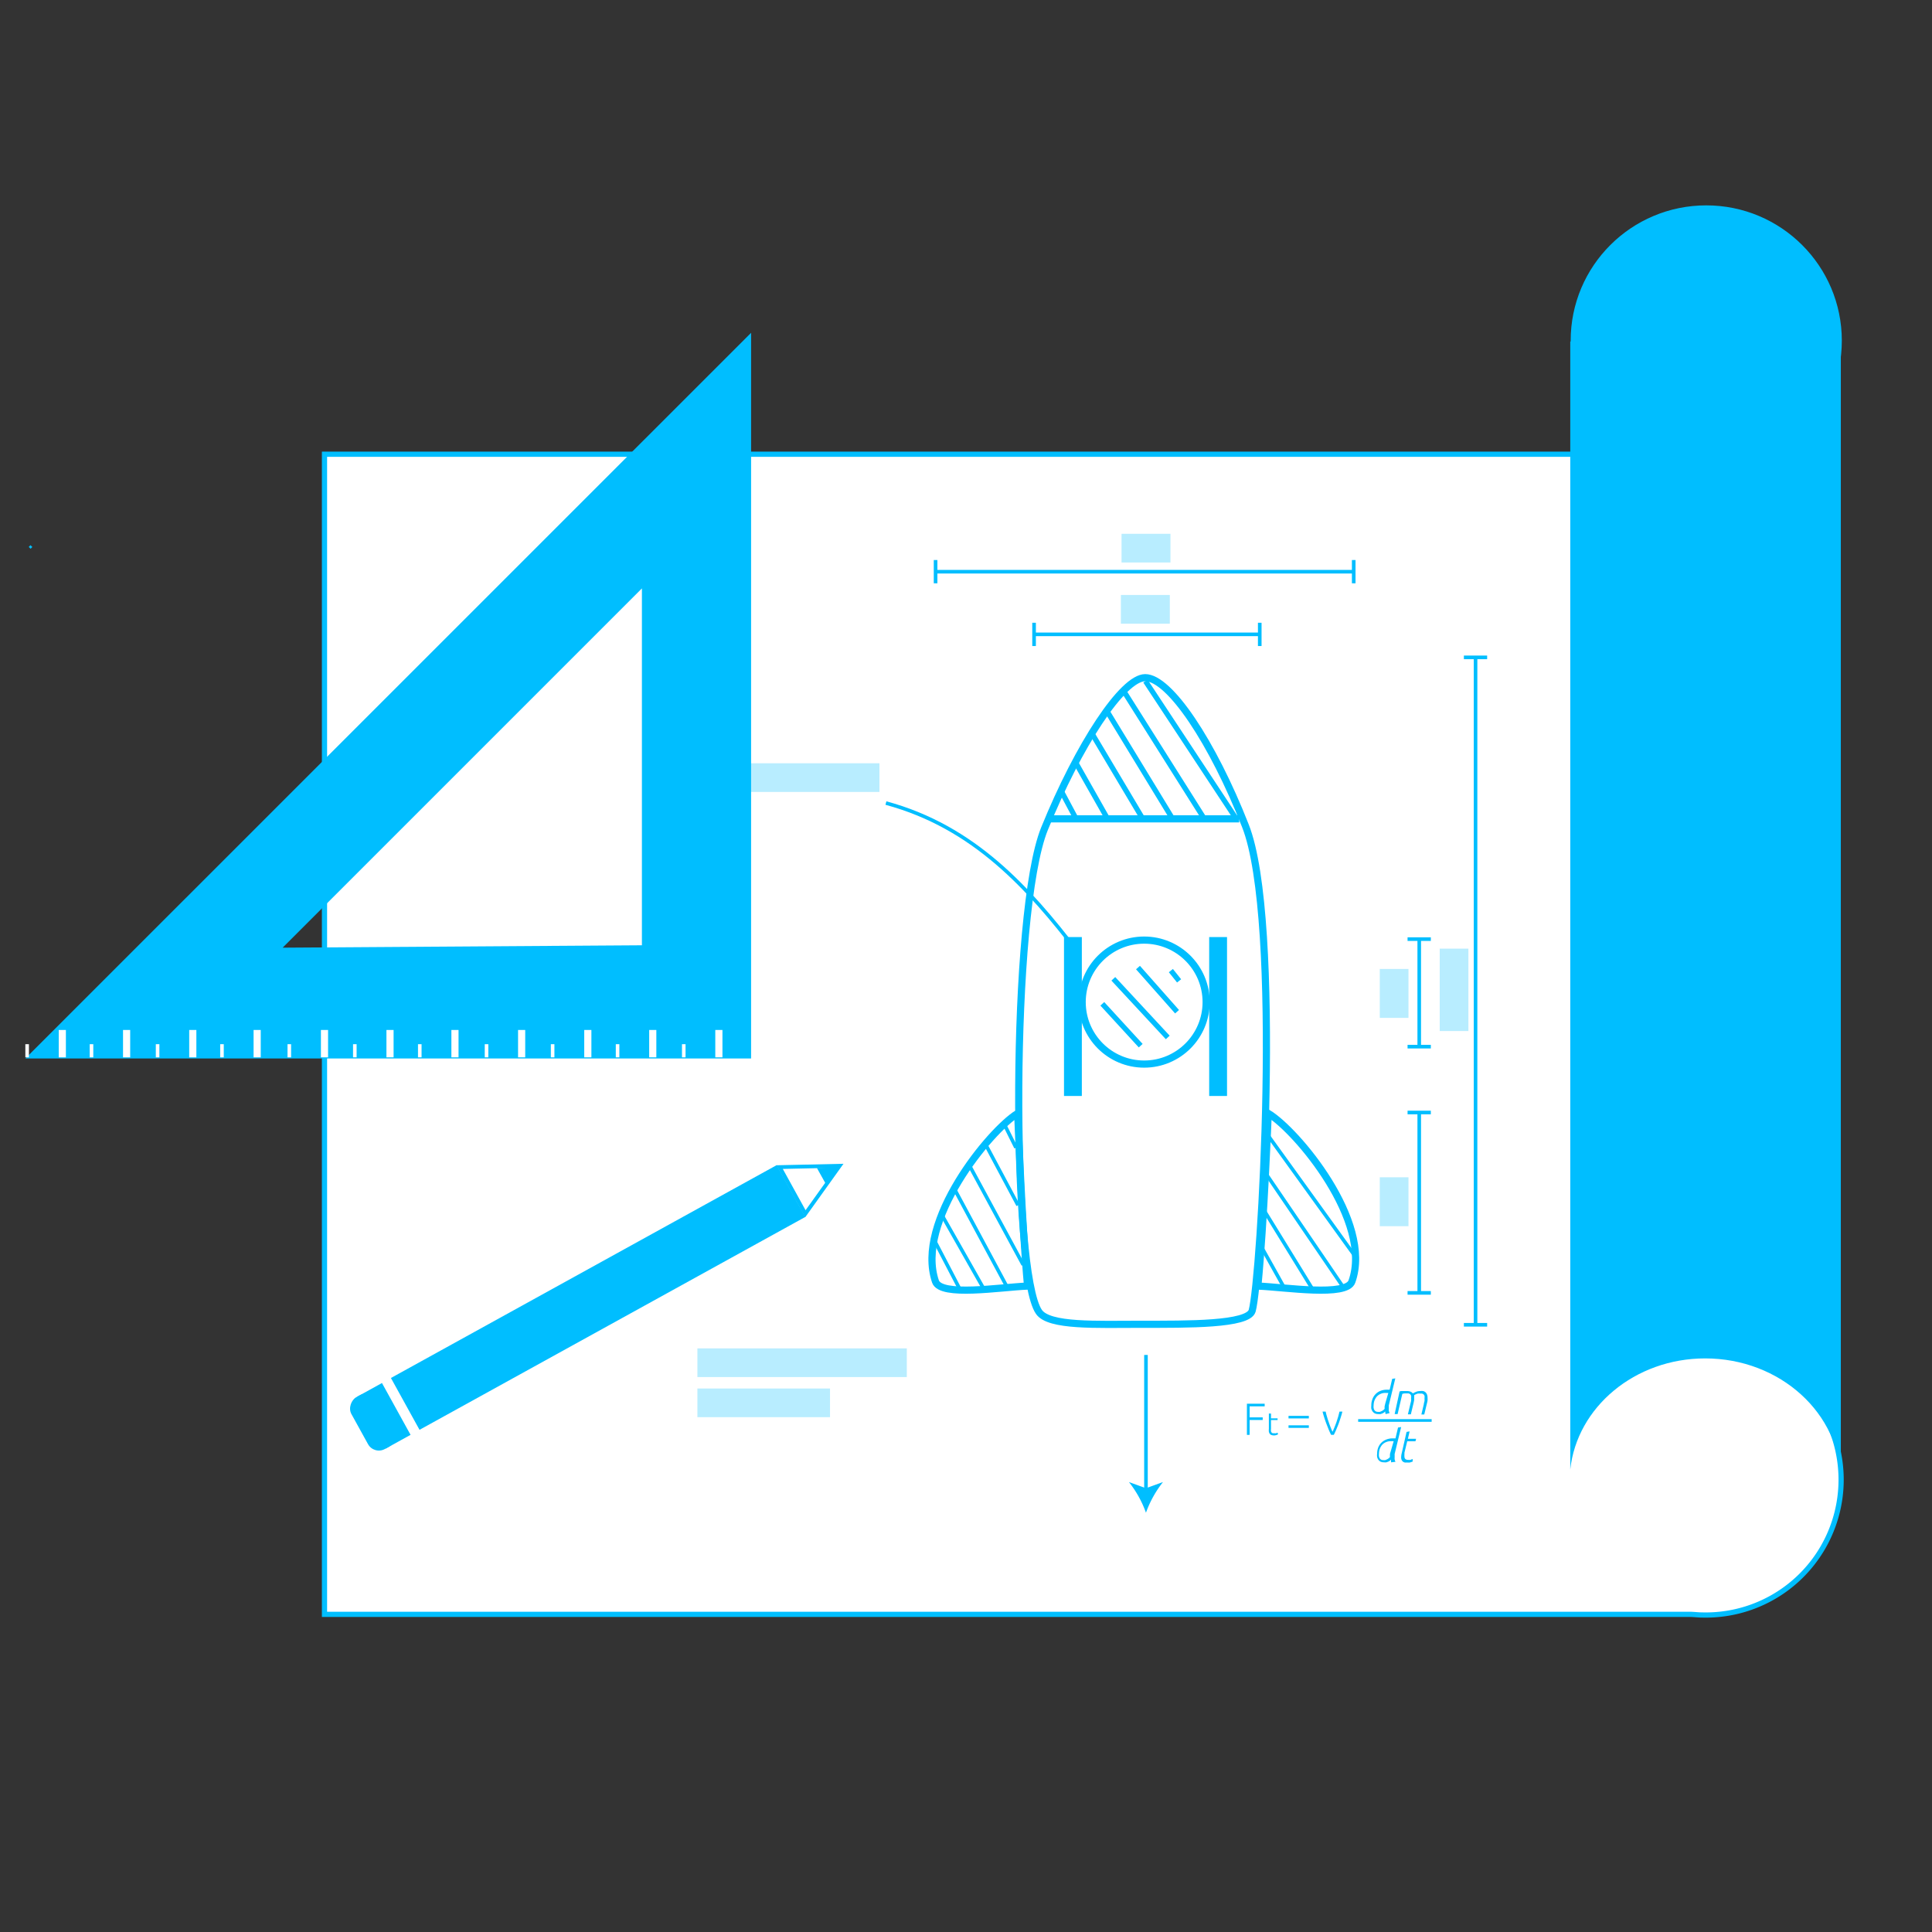 <svg xmlns="http://www.w3.org/2000/svg" viewBox="0 0 235 235">
  <rect x="0" y="0" width="235" height="235" fill="#333333" stroke="none"/>
  <title>design</title>
  <ellipse cx="207.54" cy="41.43" rx="16.49" ry="16.45" style="fill: #00beff"/>
  <path d="M207.12,163.53c-.42,0-.82,0-1.23.05V55.25H39.47V196.36h166c.53,0,1.06.08,1.61.08a16.46,16.46,0,1,0,0-32.91Z" style="fill: #fff;stroke: #00beff;stroke-miterlimit: 10;stroke-width: 0.633px"/>
  <g>
    <path d="M223.93,180.64v-.43c0,.15,0,.29,0,.43Z" style="fill: #00beff"/>
    <path d="M191,41.54V178.75c.81-7.58,7.85-13.52,16.41-13.52,9.11,0,16.5,6.71,16.5,15V41.54Z" style="fill: #00beff"/>
  </g>
  <path d="M139.3,82.43c-2.75,0-8.12,8.19-12.25,18.37s-4,54-.68,58.77c1.23,1.79,7,1.51,12.52,1.51s12.94.07,13.42-1.65c1.06-3.79,3.7-47.58-.83-59C147.49,90.27,142.26,82.43,139.3,82.43Z" style="fill: none;stroke: #00beff;stroke-miterlimit: 10;stroke-width: 0.871px"/>
  <line x1="127.81" y1="99.6" x2="150.73" y2="99.6" style="fill: none;stroke: #00beff;stroke-miterlimit: 10;stroke-width: 0.871px"/>
  <circle cx="139.17" cy="121.89" r="7.54" style="fill: none;stroke: #00beff;stroke-miterlimit: 10;stroke-width: 0.871px"/>
  <path d="M123.79,135.42c-3.39,2.09-12.5,13.16-10,20.46.66,1.87,7.8.7,11.2.55C124.3,148.94,123.79,135.42,123.79,135.42Z" style="fill: none;stroke: #00beff;stroke-miterlimit: 10;stroke-width: 0.871px"/>
  <path d="M154.26,135.42c3.46,2.09,12.78,13.16,10.18,20.46-.66,1.87-8,.7-11.44.55C153.74,148.94,154.26,135.42,154.26,135.42Z" style="fill: none;stroke: #00beff;stroke-miterlimit: 10;stroke-width: 0.871px"/>
  <g>
    <line x1="179.48" y1="79.96" x2="179.48" y2="161.14" style="fill: none;stroke: #00beff;stroke-miterlimit: 10;stroke-width: 0.436px"/>
    <rect x="178.06" y="79.74" width="2.83" height="0.44" style="fill: #00beff"/>
    <rect x="178.06" y="160.92" width="2.83" height="0.44" style="fill: #00beff"/>
  </g>
  <g>
    <line x1="164.66" y1="69.54" x2="113.79" y2="69.54" style="fill: none;stroke: #00beff;stroke-miterlimit: 10;stroke-width: 0.436px"/>
    <rect x="164.44" y="68.12" width="0.44" height="2.83" style="fill: #00beff"/>
    <rect x="113.58" y="68.12" width="0.44" height="2.83" style="fill: #00beff"/>
  </g>
  <g>
    <line x1="153.22" y1="77.16" x2="125.78" y2="77.16" style="fill: none;stroke: #00beff;stroke-miterlimit: 10;stroke-width: 0.436px"/>
    <rect x="153.01" y="75.75" width="0.44" height="2.83" style="fill: #00beff"/>
    <rect x="125.56" y="75.75" width="0.44" height="2.83" style="fill: #00beff"/>
  </g>
  <g>
    <line x1="172.63" y1="114.23" x2="172.63" y2="127.3" style="fill: none;stroke: #00beff;stroke-miterlimit: 10;stroke-width: 0.436px"/>
    <rect x="171.21" y="114.01" width="2.83" height="0.44" style="fill: #00beff"/>
    <rect x="171.21" y="127.09" width="2.83" height="0.44" style="fill: #00beff"/>
  </g>
  <rect x="175.12" y="115.39" width="3.49" height="10.02" style="fill: #00beff;opacity: 0.28"/>
  <rect x="167.83" y="117.86" width="3.49" height="5.95" style="fill: #00beff;opacity: 0.28"/>
  <g>
    <line x1="172.63" y1="135.32" x2="172.63" y2="157.26" style="fill: none;stroke: #00beff;stroke-miterlimit: 10;stroke-width: 0.436px"/>
    <rect x="171.21" y="135.1" width="2.83" height="0.44" style="fill: #00beff"/>
    <rect x="171.21" y="157.04" width="2.83" height="0.44" style="fill: #00beff"/>
  </g>
  <rect x="167.83" y="143.2" width="3.49" height="5.95" style="fill: #00beff;opacity: 0.28"/>
  <rect x="137.58" y="71.14" width="3.49" height="5.95" transform="translate(213.43 -65.21) rotate(90)" style="fill: #00beff;opacity: 0.28"/>
  <rect x="137.65" y="63.69" width="3.49" height="5.95" transform="translate(206.06 -72.72) rotate(90)" style="fill: #00beff;opacity: 0.28"/>
  <rect x="96.98" y="86.35" width="3.49" height="16.48" transform="translate(193.32 -4.14) rotate(90)" style="fill: #00beff;opacity: 0.28"/>
  <rect x="95.82" y="153.02" width="3.49" height="25.47" transform="translate(263.32 68.19) rotate(90)" style="fill: #00beff;opacity: 0.28"/>
  <rect x="91.15" y="162.57" width="3.49" height="16.13" transform="translate(263.53 77.74) rotate(90)" style="fill: #00beff;opacity: 0.28"/>
  <g>
    <line x1="139.39" y1="164.81" x2="139.39" y2="181.35" style="fill: none;stroke: #00beff;stroke-miterlimit: 10;stroke-width: 0.436px"/>
    <path d="M139.39,184a13.15,13.15,0,0,0-2.07-3.73l2.07.75,2.07-.75A13.15,13.15,0,0,0,139.39,184Z" style="fill: #00beff"/>
  </g>
  <line x1="3.82" y1="66.42" x2="3.61" y2="66.64" style="fill: none;stroke: #00beff;stroke-miterlimit: 10;stroke-width: 0.316px"/>
  <g>
    <g>
      <path d="M151.67,174.53v-3.79h2.16v.32H152v1.34h1.59v.32H152v1.81Z" style="fill: #00beff"/>
      <path d="M154.6,172.52h.8v.21h-.8v1.07a1,1,0,0,0,0,.28.3.3,0,0,0,.08.17.35.35,0,0,0,.13.08l.17,0a.83.83,0,0,0,.26,0l.15-.07.07.21-.2.08a.93.93,0,0,1-.29.05,1,1,0,0,1-.32-.05.43.43,0,0,1-.2-.15.64.64,0,0,1-.11-.25,1.75,1.75,0,0,1,0-.35v-1.86l.26,0Z" style="fill: #00beff"/>
      <path d="M156.73,172.22h2.47v.31h-2.47Zm0,1.15h2.47v.31h-2.47Z" style="fill: #00beff"/>
      <path d="M162.09,174.15c.07-.16.15-.34.23-.54s.16-.41.24-.63l.21-.66c.06-.22.11-.42.16-.62h.35c-.06.26-.14.52-.22.77s-.16.5-.25.74-.19.47-.28.69-.2.44-.29.63h-.33c-.1-.19-.19-.4-.29-.63l-.27-.69c-.09-.24-.18-.49-.26-.74s-.16-.51-.22-.77h.38a5.68,5.68,0,0,0,.16.62q.09.33.21.66c.07.22.15.43.23.63S162,174,162.09,174.15Z" style="fill: #00beff"/>
    </g>
    <g>
      <path d="M168.55,172a.53.53,0,0,1-.05-.15,1.36,1.36,0,0,1,0-.17l-.13.11a.88.88,0,0,1-.19.12l-.24.09a1.45,1.45,0,0,1-.3,0,1,1,0,0,1-.41-.08.87.87,0,0,1-.27-.23,1.19,1.19,0,0,1-.16-.34,1.75,1.75,0,0,1,0-.4,2,2,0,0,1,.11-.69,1.71,1.71,0,0,1,.93-1.05,2,2,0,0,1,.84-.17l.35,0,.31-1.32.38-.06-.79,3.27a1.29,1.29,0,0,0,0,.19,1.1,1.1,0,0,0,0,.18,1.53,1.53,0,0,0,0,.3,1,1,0,0,0,.1.28Zm.32-2.57-.17,0h-.17a1.33,1.33,0,0,0-.65.14,1.27,1.27,0,0,0-.46.36,1.77,1.77,0,0,0-.26.49,2,2,0,0,0-.08.54,1.39,1.39,0,0,0,0,.3,1.06,1.06,0,0,0,.09.25.52.52,0,0,0,.17.16.49.49,0,0,0,.25.06,1.09,1.09,0,0,0,.26,0l.23-.1a1.37,1.37,0,0,0,.2-.13,1.85,1.85,0,0,0,.14-.14,2.14,2.14,0,0,1,0-.32l.09-.37Z" style="fill: #00beff"/>
      <path d="M170.24,169.25l.19-.05.22,0,.24,0h.23a1.31,1.31,0,0,1,.41.06.68.68,0,0,1,.32.23,2.93,2.93,0,0,1,.49-.23,1.51,1.51,0,0,1,.41-.06,1.29,1.29,0,0,1,.35,0,.67.67,0,0,1,.28.14.77.77,0,0,1,.19.27,1.08,1.08,0,0,1,.07.43,1.42,1.42,0,0,1,0,.29,1.55,1.55,0,0,1-.06.31l-.34,1.41h-.35l.3-1.26c0-.12.05-.25.08-.37a2.2,2.2,0,0,0,0-.36.78.78,0,0,0,0-.28.44.44,0,0,0-.12-.18.51.51,0,0,0-.18-.09l-.23,0a1.23,1.23,0,0,0-.29,0,1.64,1.64,0,0,0-.44.2,1.55,1.55,0,0,1,0,.31,2.83,2.83,0,0,1,0,.29l-.06.31-.34,1.41h-.36l.3-1.26.09-.37a2.19,2.19,0,0,0,0-.36.79.79,0,0,0,0-.28.57.57,0,0,0-.12-.18.66.66,0,0,0-.19-.09l-.22,0-.27,0a1.18,1.18,0,0,0-.27.06L170,172h-.36Z" style="fill: #00beff"/>
    </g>
    <g>
      <path d="M169.2,177.87a.86.86,0,0,1,0-.15,1,1,0,0,1,0-.17l-.13.11a.62.62,0,0,1-.19.12l-.24.09a1.45,1.45,0,0,1-.3,0,1,1,0,0,1-.41-.08.75.75,0,0,1-.27-.23.88.88,0,0,1-.15-.34,1.33,1.33,0,0,1,0-.4,2.07,2.07,0,0,1,.11-.69,1.71,1.71,0,0,1,.93-1,2,2,0,0,1,.84-.17l.35,0,.31-1.32.38-.06-.79,3.27a1.29,1.29,0,0,0,0,.19,1.1,1.1,0,0,0,0,.18,1.45,1.45,0,0,0,0,.3,1.11,1.11,0,0,0,.1.29Zm.32-2.57-.17,0h-.17a1.45,1.45,0,0,0-.65.14,1.27,1.27,0,0,0-.46.36,1.77,1.77,0,0,0-.26.49,2,2,0,0,0-.08.54,1.39,1.39,0,0,0,0,.3.92.92,0,0,0,.09.25.48.48,0,0,0,.42.22,1.09,1.09,0,0,0,.26,0l.23-.1a1.37,1.37,0,0,0,.2-.13,1.85,1.85,0,0,0,.14-.14,2.14,2.14,0,0,1,0-.32c0-.11.06-.24.09-.37Z" style="fill: #00beff"/>
      <path d="M171.09,174.17l.37-.06-.21.9h1l-.08.3h-1l-.34,1.39c0,.06,0,.13,0,.21a.82.82,0,0,0,0,.22.45.45,0,0,0,.12.35.49.49,0,0,0,.3.09,1.42,1.42,0,0,0,.31,0l.27-.11,0,.32-.33.11a1.5,1.5,0,0,1-.37,0,1.09,1.09,0,0,1-.26,0,.53.53,0,0,1-.38-.31.76.76,0,0,1-.06-.32,2.28,2.28,0,0,1,.08-.54Z" style="fill: #00beff"/>
    </g>
    <line x1="165.2" y1="172.78" x2="174.14" y2="172.78" style="fill: none;stroke: #00beff;stroke-miterlimit: 10;stroke-width: 0.325px"/>
  </g>
  <path d="M131,115.68c-5.81-7.55-12.49-15.1-23.24-18" style="fill: none;stroke: #00beff;stroke-miterlimit: 10;stroke-width: 0.436px"/>
  <g>
    <path d="M3.08,128.75H91.36V40.48Zm75-13.77-43.7.29,43.7-43.7Z" style="fill: #00beff"/>
    <g>
      <line x1="7.58" y1="128.61" x2="7.58" y2="125.28" style="fill: none;stroke: #fff;stroke-miterlimit: 10;stroke-width: 0.87px"/>
      <line x1="15.4" y1="128.61" x2="15.4" y2="125.28" style="fill: none;stroke: #fff;stroke-miterlimit: 10;stroke-width: 0.87px"/>
      <line x1="23.45" y1="128.61" x2="23.45" y2="125.28" style="fill: none;stroke: #fff;stroke-miterlimit: 10;stroke-width: 0.87px"/>
      <line x1="31.28" y1="128.61" x2="31.28" y2="125.28" style="fill: none;stroke: #fff;stroke-miterlimit: 10;stroke-width: 0.87px"/>
      <line x1="39.47" y1="128.61" x2="39.47" y2="125.28" style="fill: none;stroke: #fff;stroke-miterlimit: 10;stroke-width: 0.87px"/>
      <line x1="47.44" y1="128.61" x2="47.44" y2="125.28" style="fill: none;stroke: #fff;stroke-miterlimit: 10;stroke-width: 0.87px"/>
      <line x1="55.34" y1="128.61" x2="55.34" y2="125.28" style="fill: none;stroke: #fff;stroke-miterlimit: 10;stroke-width: 0.87px"/>
      <line x1="63.45" y1="128.61" x2="63.45" y2="125.28" style="fill: none;stroke: #fff;stroke-miterlimit: 10;stroke-width: 0.87px"/>
      <line x1="71.5" y1="128.61" x2="71.5" y2="125.28" style="fill: none;stroke: #fff;stroke-miterlimit: 10;stroke-width: 0.87px"/>
      <line x1="79.4" y1="128.61" x2="79.4" y2="125.28" style="fill: none;stroke: #fff;stroke-miterlimit: 10;stroke-width: 0.87px"/>
      <line x1="87.44" y1="128.61" x2="87.44" y2="125.28" style="fill: none;stroke: #fff;stroke-miterlimit: 10;stroke-width: 0.87px"/>
    </g>
    <g>
      <line x1="3.3" y1="128.61" x2="3.3" y2="127.01" style="fill: none;stroke: #fff;stroke-miterlimit: 10;stroke-width: 0.435px"/>
      <line x1="11.13" y1="128.61" x2="11.13" y2="127.01" style="fill: none;stroke: #fff;stroke-miterlimit: 10;stroke-width: 0.435px"/>
      <line x1="19.17" y1="128.61" x2="19.17" y2="127.01" style="fill: none;stroke: #fff;stroke-miterlimit: 10;stroke-width: 0.435px"/>
      <line x1="27" y1="128.61" x2="27" y2="127.01" style="fill: none;stroke: #fff;stroke-miterlimit: 10;stroke-width: 0.435px"/>
      <line x1="35.19" y1="128.61" x2="35.19" y2="127.01" style="fill: none;stroke: #fff;stroke-miterlimit: 10;stroke-width: 0.435px"/>
      <line x1="43.16" y1="128.61" x2="43.16" y2="127.01" style="fill: none;stroke: #fff;stroke-miterlimit: 10;stroke-width: 0.435px"/>
      <line x1="51.06" y1="128.61" x2="51.06" y2="127.01" style="fill: none;stroke: #fff;stroke-miterlimit: 10;stroke-width: 0.435px"/>
      <line x1="59.18" y1="128.61" x2="59.18" y2="127.01" style="fill: none;stroke: #fff;stroke-miterlimit: 10;stroke-width: 0.435px"/>
      <line x1="67.22" y1="128.61" x2="67.22" y2="127.01" style="fill: none;stroke: #fff;stroke-miterlimit: 10;stroke-width: 0.435px"/>
      <line x1="75.12" y1="128.61" x2="75.12" y2="127.01" style="fill: none;stroke: #fff;stroke-miterlimit: 10;stroke-width: 0.435px"/>
      <line x1="83.17" y1="128.61" x2="83.17" y2="127.01" style="fill: none;stroke: #fff;stroke-miterlimit: 10;stroke-width: 0.435px"/>
    </g>
  </g>
  <g>
    <polygon points="102.14 141.8 94.83 141.96 97.96 147.64 102.14 141.8" style="fill: none;stroke: #00beff;stroke-miterlimit: 10;stroke-width: 0.463px"/>
    <polygon points="100.47 144.05 101.93 142 99.36 142.06 100.47 144.05" style="fill: #00beff"/>
    <rect x="69.16" y="131.04" width="7.2" height="53.59" transform="translate(175.79 17.86) rotate(61.11)" style="fill: #00beff"/>
    <rect x="43.1" y="170.49" width="7.2" height="3.46" transform="translate(174.91 48.12) rotate(61.11)" style="fill: #00beff"/>
    <rect x="41.7" y="171.22" width="7.2" height="3.53" rx="1.51" ry="1.51" transform="translate(174.87 49.74) rotate(61.11)" style="fill: #00beff"/>
  </g>
  <line x1="113.58" y1="150.73" x2="116.71" y2="156.73" style="fill: none;stroke: #00beff;stroke-miterlimit: 10;stroke-width: 0.436px"/>
  <line x1="114.46" y1="147.6" x2="119.71" y2="156.85" style="fill: none;stroke: #00beff;stroke-miterlimit: 10;stroke-width: 0.436px"/>
  <line x1="116.08" y1="144.6" x2="122.46" y2="156.48" style="fill: none;stroke: #00beff;stroke-miterlimit: 10;stroke-width: 0.436px"/>
  <line x1="117.83" y1="141.6" x2="124.46" y2="153.85" style="fill: none;stroke: #00beff;stroke-miterlimit: 10;stroke-width: 0.436px"/>
  <line x1="119.83" y1="139.1" x2="123.83" y2="146.6" style="fill: none;stroke: #00beff;stroke-miterlimit: 10;stroke-width: 0.436px"/>
  <line x1="122.21" y1="136.85" x2="123.58" y2="139.6" style="fill: none;stroke: #00beff;stroke-miterlimit: 10;stroke-width: 0.436px"/>
  <line x1="153.33" y1="151.48" x2="156.33" y2="156.85" style="fill: none;stroke: #00beff;stroke-miterlimit: 10;stroke-width: 0.436px"/>
  <line x1="153.83" y1="147.35" x2="159.83" y2="157.1" style="fill: none;stroke: #00beff;stroke-miterlimit: 10;stroke-width: 0.436px"/>
  <line x1="153.96" y1="142.73" x2="163.33" y2="156.48" style="fill: none;stroke: #00beff;stroke-miterlimit: 10;stroke-width: 0.436px"/>
  <line x1="153.96" y1="137.73" x2="164.96" y2="152.98" style="fill: none;stroke: #00beff;stroke-miterlimit: 10;stroke-width: 0.436px"/>
  <line x1="128.96" y1="95.98" x2="130.83" y2="99.48" style="fill: none;stroke: #00beff;stroke-miterlimit: 10;stroke-width: 0.633px"/>
  <line x1="130.83" y1="92.73" x2="134.58" y2="99.35" style="fill: none;stroke: #00beff;stroke-miterlimit: 10;stroke-width: 0.633px"/>
  <line x1="132.83" y1="89.23" x2="139.08" y2="99.73" style="fill: none;stroke: #00beff;stroke-miterlimit: 10;stroke-width: 0.633px"/>
  <line x1="134.71" y1="86.6" x2="142.71" y2="99.73" style="fill: none;stroke: #00beff;stroke-miterlimit: 10;stroke-width: 0.633px"/>
  <line x1="136.71" y1="84.1" x2="146.33" y2="99.35" style="fill: none;stroke: #00beff;stroke-miterlimit: 10;stroke-width: 0.633px"/>
  <line x1="139.33" y1="82.85" x2="150.21" y2="99.35" style="fill: none;stroke: #00beff;stroke-miterlimit: 10;stroke-width: 0.633px"/>
  <line x1="134.08" y1="122.1" x2="138.75" y2="127.19" style="fill: none;stroke: #00beff;stroke-miterlimit: 10;stroke-width: 0.633px"/>
  <line x1="135.42" y1="119.06" x2="142.04" y2="126.19" style="fill: none;stroke: #00beff;stroke-miterlimit: 10;stroke-width: 0.633px"/>
  <line x1="138.42" y1="117.69" x2="143.17" y2="123.06" style="fill: none;stroke: #00beff;stroke-miterlimit: 10;stroke-width: 0.633px"/>
  <line x1="142.42" y1="118.06" x2="143.42" y2="119.31" style="fill: none;stroke: #00beff;stroke-miterlimit: 10;stroke-width: 0.633px"/>
  <rect x="129.42" y="113.98" width="2.17" height="19.33" style="fill: #00beff"/>
  <rect x="147.08" y="113.98" width="2.17" height="19.33" style="fill: #00beff"/>
</svg>

